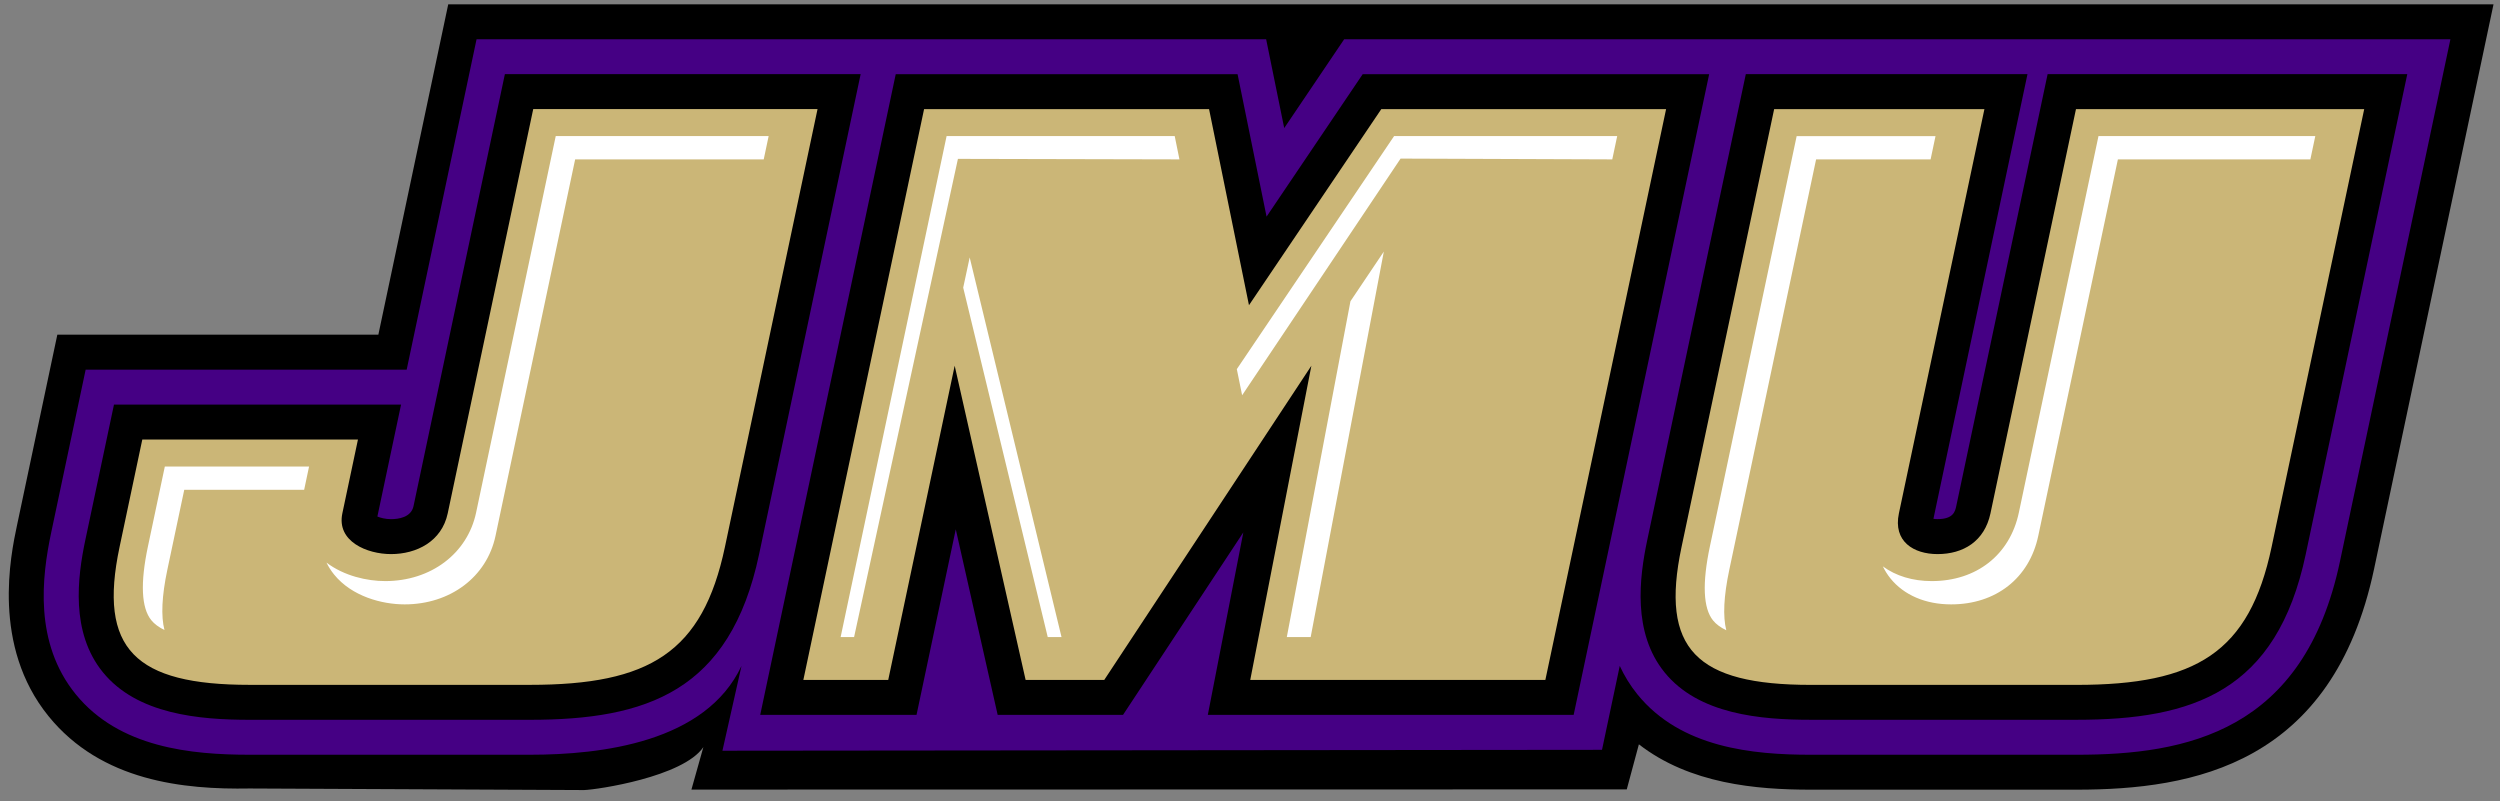 <?xml version="1.0" encoding="UTF-8" standalone="no"?>
<svg xmlns:rdf="http://www.w3.org/1999/02/22-rdf-syntax-ns#" xmlns="http://www.w3.org/2000/svg" xml:space="preserve" height="104.97" viewBox="0 0 327.606 104.969" width="327.61" version="1.1" xmlns:cc="http://creativecommons.org/ns#" xmlns:dc="http://purl.org/dc/elements/1.1/"><rect x="0" y="0" width="327.606" height="104.969" fill="#808080" stroke="none"/><g transform="matrix(1.25 0 0 -1.25 -162.8 156.45)"><g transform="matrix(.5 0 0 .5 131.16 42.335)"><path d="m92.141 164.75-14.653-69.275h-67.309l-8.456-39.981c-1.322-6.247-5.343-25.258 6.605-39.996 11.077-13.666 28.361-15.418 42.18-15.168l70.122-0.33c2.75 0.084 20.75 2.75 25.001 9l-2.501-8.901 196.11 0.039 2.542 9.448c10.69-8.287 24.57-9.506 36.05-9.506h55.714c24.488 0 53.709 5.265 62.392 46.318l25.034 118.35h-428.83"/><path d="m279.99 157.42-12.57-18.623c-0.79 3.884-3.79 18.623-3.79 18.623h-165.55s-9.409-44.477-14.654-69.275h-67.308l-7.228-34.166c-1.983-9.377-3.609-23.088 5.128-33.868 9.129-11.261 24.297-12.706 36.49-12.706h58.751c15.012 0 36.871 2.595 44.371 18.628l-4-17.783 184.42 0.187 3.722 17.596c0.951-2.058 2.16-4.066 3.708-5.976 9.09-11.213 24.202-12.652 36.353-12.652h55.714c23.073 0 47.674 4.814 55.225 40.509l23.163 109.51h-231.94" fill="#450084"/><path d="m130.02 18.627-23.94 113.2c-0.63 2.979-3.969 3.424-5.902 3.424-1.451 0-2.761-0.346-3.572-0.691l6.207-29.34h-75.24l-7.5 35.451c-2.091 9.887-3.894 24.238 4.566 34.672 8.974 11.072 25.288 12.494 38.498 12.494h73.439c30.55 0 52.457-7.378 60.07-43.375l26.617-125.84h-93.24zm102.44 0-35.518 167.92h40.965l10.287-48.639 10.98 48.639h32.855l31.529-47.83-9.307 47.83h95.879l35.518-167.92h-90.801l-25.199 37.336-7.598-37.336h-89.592zm222.79 0-25.816 122.04c-2.099 9.929-3.915 24.331 4.523 34.74 8.926 11.011 25.17 12.426 38.326 12.426h69.643c30.552 0 52.459-7.378 60.072-43.375l26.617-125.84h-94.264l-23.943 113.2c-0.289 1.364-0.725 3.424-4.912 3.424-0.436 0-0.776-0.035-1.072-0.08l24.65-116.54h-73.824z" transform="matrix(.8 0 0 -.8 0 165)"/><path d="m137.45 27.783-22.408 105.94c-1.559 7.37-8.158 10.684-14.861 10.684-6.272 0-14.313-3.314-12.754-10.684l4.09-19.348h-56.52l-5.963 28.191c-5.65 26.715 4.042 36.111 34.105 36.111h73.439c31.362 0 45.265-8.475 51.111-36.111l24.279-114.79h-74.52zm102.44 0-31.645 149.61h22.246l17.418-82.355 18.594 82.355h20.602l54.291-82.355-16.025 82.355h77.344l31.645-149.61h-74.637l-34.684 51.396-10.461-51.396h-74.688zm222.79 0-24.277 114.79c-5.651 26.715 3.824 36.111 33.889 36.111h69.643c31.362 0 45.267-8.475 51.113-36.111l24.277-114.79h-75.541l-22.408 105.94c-1.559 7.37-7.167 10.684-13.871 10.684-6.274 0-11.686-3.314-10.127-10.684l22.41-105.94h-55.107z" transform="matrix(.8 0 0 -.8 0 165)" fill="#cbb677"/><path d="m143.35 34.854-20.871 98.68c-2.271 10.735-11.843 17.947-23.82 17.947-4.72 0-10.774-1.333-15.393-4.848 0.537 1.103 1.204 2.155 2.002 3.139 4.67 5.761 12.605 7.814 18.477 7.814 11.978 0 21.55-7.213 23.82-17.949l20.873-98.678h49.422l1.291-6.106h-55.801zm102.44 0-27.771 131.29h3.527l27.213-125.32 58.057 0.135-1.24-6.106h-59.785zm117.28 0-41.219 61.078 1.393 6.848 41.529-62.029 55.479 0.209 1.291-6.106h-58.473zm105.51 0l-22.74 107.53c-2.046 9.68-1.767 16.212 0.832 19.418 0.8 0.988 1.963 1.842 3.463 2.57-0.925-3.639-0.677-8.935 0.793-15.883l22.742-107.52h30.01l1.289-6.106h-36.385zm79.102 0-20.871 98.68c-2.341 11.07-11.089 17.947-22.83 17.947-5.001 0-9.412-1.35-12.807-3.853 0.537 1.12 1.198 2.181 1.992 3.16 3.553 4.385 9.2 6.799 15.9 6.799 11.741 0 20.49-6.878 22.832-17.949l20.871-98.678h50.445l1.291-6.106h-56.824zm-187.3 30.268-8.746 13.014-16.68 88.01h6.256l19.17-101.02zm-108.54 1.539-1.699 7.914 22.152 91.57h3.613l-24.066-99.484zm-210.94 54.789c-1.766 8.354-4.426 20.928-4.426 20.928-2.034 9.615-1.739 16.126 0.875 19.35 0.802 0.99 1.961 1.848 3.453 2.582-0.94-3.635-0.701-8.915 0.76-15.826 0 0 2.658-12.573 4.426-20.926h31.424l1.291-6.107h-37.803z" transform="matrix(.8 0 0 -.8 0 165)" fill="#fff"/></g></g></svg>
